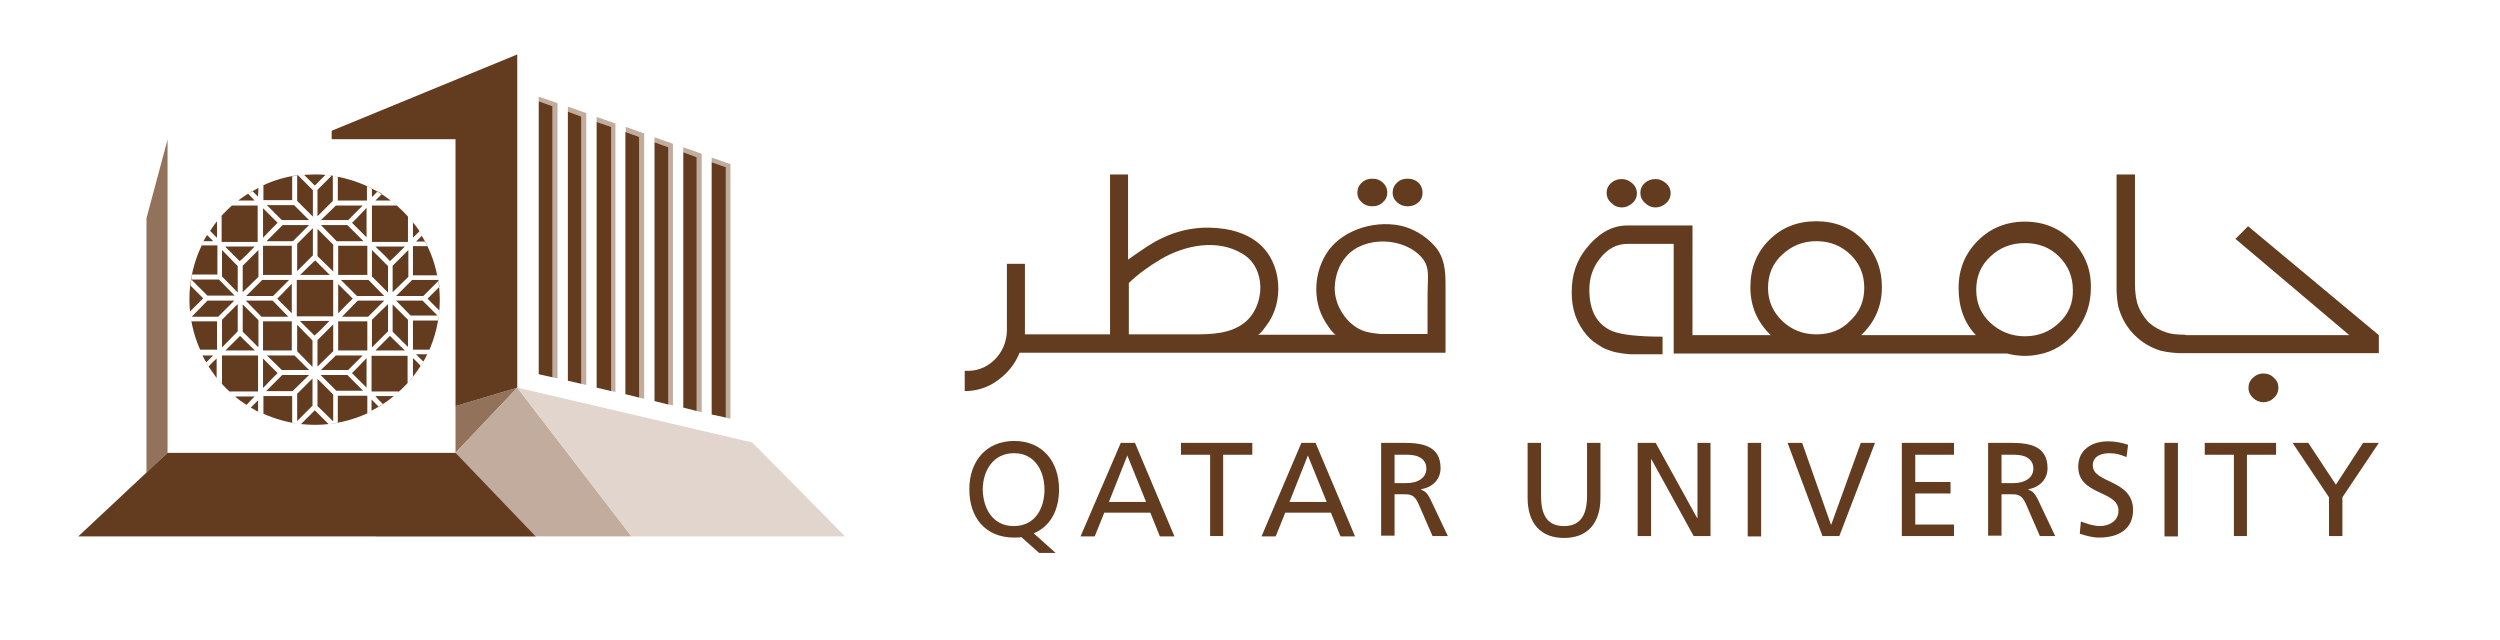 <?xml version="1.0" encoding="utf-8"?>
<!-- Generator: Adobe Illustrator 22.0.0, SVG Export Plug-In . SVG Version: 6.00 Build 0)  -->
<svg version="1.1" id="layer" xmlns="http://www.w3.org/2000/svg" xmlns:xlink="http://www.w3.org/1999/xlink" x="0px" y="0px"
	 viewBox="0 0 652 167" style="enable-background:new 0 0 652 167;" xml:space="preserve">
<style type="text/css">
	.st0{fill:#633C20;}
	.st1{fill:#93725C;}
	.st2{fill:#C2AC9E;}
	.st3{fill:#E1D5CD;}
</style>
<g>
	<path class="st0" d="M264.4,137.2c5.6,0,8-4.7,8-9.5c0-4.9-2.6-9.6-8-9.5c-5.4,0-8.1,4.6-8.1,9.5
		C256.4,132.5,258.8,137.2,264.4,137.2 M266.4,140.1c-0.6,0.1-1.3,0.1-1.9,0.1c-7.5,0-11.7-5.2-11.7-12.6c0-7.2,4.3-12.6,11.7-12.6
		s11.7,5.4,11.7,12.6c0,5.5-2.3,9.7-6.6,11.5l5.7,5.1H271L266.4,140.1z"/>
	<path class="st0" d="M294,118.8l-4.8,12.1h9.7L294,118.8z M292.3,115.5h3.7l10.3,24.4h-3.8l-2.5-6.2h-12l-2.5,6.2h-3.7L292.3,115.5
		z"/>
	<polygon class="st0" points="315.6,118.6 308,118.6 308,115.5 326.6,115.5 326.6,118.6 319,118.6 319,139.8 315.6,139.8 	"/>
	<path class="st0" d="M341.1,118.8l-4.8,12.1h9.7L341.1,118.8z M339.4,115.5h3.7l10.3,24.4h-3.8l-2.5-6.2h-11.9l-2.5,6.2H329
		L339.4,115.5z"/>
	<path class="st0" d="M363.7,126h3c3.3,0,5.3-1.5,5.3-3.8c0-2.2-1.7-3.6-4.9-3.6h-3.4V126z M360.2,115.5h6c4.8,0,9.5,0.8,9.5,6.6
		c0,3-2.2,5-5.1,5.5v0.1c1.1,0.4,1.6,0.9,2.4,2.4l4.6,9.7h-4l-3.7-8.5c-1.1-2.4-2.2-2.4-4.1-2.4h-2.1v10.8h-3.5L360.2,115.5
		L360.2,115.5z"/>
	<path class="st0" d="M417.4,129.8c0,6.8-3.5,10.5-9.5,10.5s-9.5-3.7-9.5-10.5v-14.3h3.5v13.8c0,4.7,1.4,7.9,6,7.9
		c4.5,0,6-3.2,6-7.9v-13.8h3.5V129.8z"/>
	<polygon class="st0" points="427.1,115.5 431.8,115.5 442.6,135.1 442.7,135.1 442.7,115.5 446.1,115.5 446.1,139.8 441.7,139.8 
		430.7,119.8 430.6,119.8 430.6,139.8 427.1,139.8 	"/>
	<rect x="455.8" y="115.5" class="st0" width="3.5" height="24.4"/>
	<polygon class="st0" points="479.7,139.8 475.3,139.8 466.2,115.5 470,115.5 477.5,136.8 477.6,136.8 485.3,115.5 489,115.5 	"/>
	<polygon class="st0" points="496,115.5 509.6,115.5 509.6,118.6 499.5,118.6 499.5,125.7 508.7,125.7 508.7,128.7 499.5,128.7 
		499.5,136.8 509.6,136.8 509.6,139.8 496,139.8 	"/>
	<path class="st0" d="M522,126h3c3.3,0,5.3-1.5,5.3-3.8c0-2.2-1.7-3.6-4.9-3.6H522V126z M518.5,115.5h6c4.8,0,9.5,0.8,9.5,6.6
		c0,3-2.2,5-5,5.5v0.1c1.1,0.4,1.6,0.9,2.4,2.4l4.6,9.7h-4l-3.7-8.5c-1.1-2.4-2.2-2.4-4.1-2.4H522v10.8h-3.5V115.5z"/>
	<path class="st0" d="M554.6,119.2c-1.8-0.7-2.8-1-4.5-1c-2,0-4.3,0.7-4.3,3.2c0,4.7,10.5,3.6,10.5,11.6c0,5.2-4,7.2-8.9,7.2
		c-1.7,0-3.4-0.5-5-1l0.3-3.2c1.2,0.5,3.3,1.2,5,1.2c2,0,4.8-1.1,4.8-4c0-5.4-10.5-3.9-10.5-11.5c0-4.3,3.4-6.6,7.8-6.6
		c1.6,0,3.5,0.3,5.2,0.9L554.6,119.2z"/>
	<rect x="564.5" y="115.5" class="st0" width="3.5" height="24.4"/>
	<polygon class="st0" points="582.6,118.6 575,118.6 575,115.5 593.6,115.5 593.6,118.6 586,118.6 586,139.8 582.6,139.8 	"/>
	<polygon class="st0" points="607.4,129.7 597.9,115.5 602,115.5 609.2,126.4 616.3,115.5 620.4,115.5 610.9,129.7 610.9,139.8 
		607.4,139.8 	"/>
	<path class="st0" d="M423,54.1c1,0,1.9-0.4,2.7-1.1c0.8-0.7,1.2-1.6,1.2-2.6s-0.4-1.9-1.2-2.6c-0.8-0.7-1.7-1.1-2.7-1.1
		c-1.1,0-2,0.3-2.8,1s-1.2,1.6-1.2,2.6s0.4,1.9,1.2,2.6C421,53.7,421.9,54.1,423,54.1"/>
	<path class="st0" d="M431.8,54.1c1,0,1.9-0.4,2.7-1.1c0.8-0.7,1.2-1.6,1.2-2.6s-0.4-1.9-1.2-2.6c-0.8-0.7-1.7-1.1-2.7-1.1
		c-1.1,0-2,0.3-2.8,1s-1.2,1.6-1.2,2.6s0.4,1.9,1.2,2.6C429.8,53.7,430.7,54.1,431.8,54.1"/>
	<path class="st0" d="M537,84.2c-2.4,2.3-5.4,3.5-8.9,3.5s-6.5-1.2-9-3.5s-3.7-5.2-3.7-8.6c0-3.5,1.2-6.4,3.7-8.7
		c2.4-2.3,5.4-3.5,9-3.5c3.5,0,6.5,1.1,8.9,3.5s3.6,5.3,3.6,8.7C540.7,79,539.5,81.9,537,84.2 M473.7,87.2c-3.5,0-6.5-1.2-8.9-3.5
		s-3.7-5.2-3.7-8.6c0-3.5,1.2-6.4,3.7-8.7c2.5-2.3,5.4-3.5,8.9-3.5c3.6,0,6.5,1.2,8.9,3.5s3.6,5.2,3.6,8.7c0,3.4-1.2,6.3-3.7,8.6
		C480.2,86.1,477.2,87.2,473.7,87.2 M540.4,62.8c-3.3-3.3-7.4-5-12.3-5c-4.9,0-9,1.7-12.3,5s-5,7.4-5,12.3c0,5.1,1.5,9.1,4.5,12.3
		h-29.9c3.6-3.4,5.4-7.6,5.4-12.5s-1.7-9-4.9-12.3c-3.3-3.3-7.4-4.9-12.2-4.9c-4.9,0-9,1.6-12.3,4.9s-4.9,7.4-4.9,12.3
		c0,5,1.8,9.1,5.3,12.5h-20.4V58.8h-17c-4.5,0-8,2.6-10.7,6c-2.5,3.1-3.8,6.8-3.8,11.4c0,4.3,1.1,7.9,4,11.3c1,1.2,2.2,2,3.5,2.8
		c0.9,0.6,1.5,0.8,2.7,1.2c1.2,0.5,4.3,0.9,5.5,0.9h8v-4.6c-6.4,0-10.7-0.5-13-1.4c-4.1-1.7-6.1-5.3-6.1-10.9c0-3,0.9-5.7,2.7-8
		c2-2.6,4.4-3.9,7.3-3.9h12v28.6h87c2.6,0.7,5.3,0.8,7.9,0.3c4.1-0.7,7.4-2.8,10.1-6.2c2.5-3.3,3.8-7,3.8-11.2
		C545.4,70.2,543.7,66.1,540.4,62.8"/>
	<path class="st0" d="M590.3,97.4c-1.1,0-2,0.4-2.7,1.1c-0.8,0.7-1.2,1.6-1.2,2.6c0,1.1,0.4,1.9,1.2,2.7c0.8,0.7,1.7,1.1,2.7,1.1
		s2-0.4,2.7-1.1c0.8-0.7,1.2-1.6,1.2-2.7s-0.4-1.9-1.2-2.6C592.2,97.7,591.3,97.4,590.3,97.4"/>
	<path class="st0" d="M570,87.3c-2.2,0-3.9-0.2-5-0.6c-1.6-0.5-3.3-1.4-4.8-2.8c-1.4-1.6-2.3-3.2-2.8-4.8c-0.3-1.2-0.6-2.8-0.6-5
		V45.5H552v30.3c0.1,2.6,0.4,4.2,0.7,5c0.8,2.5,2.1,4.7,4,6.6s4.1,3.2,6.6,4c0.8,0.2,2.4,0.6,5,0.7h52.1v-4.7L586.3,59l-3.3,3.3
		l29.7,25.1H570V87.3z"/>
	<path class="st0" d="M367.1,53.8c1.1,0,2-0.3,2.8-1s1.1-1.5,1.1-2.6c0-1-0.4-1.9-1.1-2.6c-0.8-0.7-1.7-1-2.8-1c-1.1,0-2,0.3-2.7,1
		c-0.8,0.7-1.2,1.6-1.2,2.6c0,1.1,0.4,1.9,1.2,2.6S366.1,53.8,367.1,53.8"/>
	<path class="st0" d="M357.9,53.8c1.1,0,2-0.3,2.7-1c0.8-0.7,1.2-1.5,1.2-2.6c0-1-0.4-1.9-1.2-2.6c-0.7-0.7-1.6-1-2.7-1
		c-1,0-2,0.3-2.7,1c-0.8,0.7-1.2,1.6-1.2,2.6c0,1.1,0.4,1.9,1.2,2.6C355.9,53.5,356.9,53.8,357.9,53.8"/>
	<path class="st0" d="M372.3,79.9c0,2.4,0,4.8,0,7.2h-12.4c-2.8-0.3-4.9-0.6-7.1-2.4c-2.9-2.3-4.8-6.1-4.7-9.8
		c0.1-2.8,1-5.7,2.9-7.9c4.7-5.6,15.3-5.2,19.9,0.3c1.4,1.6,1.6,3.6,1.5,5.7C372.3,75.3,372.3,77.6,372.3,79.9 M324.5,84.2
		c-3.7,2.9-8.7,3-13.2,3c-5.6,0-11.3,0-16.9,0V73.8c2.3-2.2,5.1-4.3,8.5-6.3c6.1-3.5,14.4-5.3,21-1.4
		C330.4,69.8,330,79.9,324.5,84.2 M374.2,64.2c-2.4-2.7-5.7-4.7-9.2-5.4c-7.1-1.4-15.7,1.5-19.3,7.7c-3.3,5.6-3.3,13,0.5,18.3
		c0.3,0.5,1.7,2.5,2.2,2.5h-0.1l0,0H328c0.6,0,1.9-1.9,2.2-2.3c4.8-6.1,4.2-16.4-1.9-21.5c0,0-0.1,0-0.1-0.1c-3.5-2.8-7.6-3.8-12-4
		c-6.1-0.3-11.8,1.5-16.9,4.8c-1.7,1.1-3.4,2.3-5.1,3.5V45.5h-4.7v41.7h-22.2V68.8h-4.7V86c0,3-1.1,5.7-3.2,7.8
		c-2.1,2.1-4.8,3.1-7.8,2.9v5.3c3.1,0,6-0.9,8.6-2.8s4.5-4.2,5.7-7.2h82.2H377V74.5C377,70.7,376.8,67.2,374.2,64.2"/>
	<polygon class="st1" points="38.2,56.9 43.7,36.4 43.7,118.1 38.2,123.3 	"/>
	<polygon class="st1" points="118.8,105.9 118.8,118.1 134.9,101.1 	"/>
	<polygon class="st2" points="98,139.9 164.7,139.9 134.9,101.1 	"/>
	<polygon class="st2" points="152.9,100.4 152.9,29.5 148.1,27.8 148.1,29.1 151.6,30.4 151.6,100.1 	"/>
	<polygon class="st2" points="160.5,102.2 160.5,32.2 155.6,30.5 155.6,31.8 159.4,33.1 159.4,102 	"/>
	<polygon class="st2" points="168,104 168,34.8 163.2,33.1 163.2,34.4 166.7,35.7 166.7,103.7 	"/>
	<polygon class="st2" points="175.5,105.7 175.5,37.5 170.7,35.8 170.7,37.1 174.3,38.4 174.3,105.5 	"/>
	<polygon class="st2" points="183,107.5 183,40.1 178.2,38.4 178.2,39.7 181.7,41 181.7,107.2 	"/>
	<polygon class="st2" points="190.5,109.2 190.5,42.8 185.6,41.1 185.6,42.3 189.3,43.6 189.3,108.9 	"/>
	<polygon class="st2" points="145.4,98.7 145.4,26.9 140.5,25.2 140.5,26.4 144.1,27.7 144.1,98.4 	"/>
	<polygon class="st3" points="220.4,139.9 196.2,115.4 134.9,101.1 164.7,139.9 	"/>
	<path class="st0" d="M66.4,103.4h-5.1c0.9,0.8,1.9,1.5,3,2.2C65,104.8,65.8,104,66.4,103.4"/>
	<path class="st0" d="M88.1,103.2v7c-0.8,0.1-1.6,0.3-2.4,0.4c-1.2-1.2-3-3-3.6-3.6c-0.6,0.6-2.4,2.4-3.6,3.6
		c1.2,0.1,2.3,0.2,3.6,0.2c4.9,0,9.5-1.1,13.7-3v-4.6H88.1z"/>
	<path class="st0" d="M67.3,102.1v-9.4h-9.4v7.4c-0.4-0.5-0.9-1-1.3-1.5c1.4,1.8,3,3.4,4.8,4.8c-0.5-0.4-1-0.8-1.5-1.3H67.3z"/>
	<path class="st0" d="M76.2,103.3h-7.5v4.6c3.1,1.4,6.4,2.3,9.8,2.7c-0.8-0.1-1.5-0.2-2.3-0.3V103.3z"/>
	<path class="st0" d="M67.4,104.3l-2,2c1,0.6,2.1,1.2,3.2,1.7c-0.4-0.2-0.9-0.4-1.3-0.6v-3.1H67.4z"/>
	<path class="st0" d="M56.6,83.8h-6.7c-0.1-0.8-0.3-1.7-0.3-2.6c1.2-1.2,2.9-2.9,3.4-3.4c-0.5-0.5-2.1-2.1-3.3-3.3
		c0.1-0.5,0.1-1.1,0.2-1.6l4.2,4.2h7.1l-4.1-4.2h-7.2c0.1-0.4,0.1-0.9,0.2-1.3h6.6V64h-4.1c-2,4.2-3.2,9-3.2,14
		c0,4.7,1,9.2,2.8,13.2h4.4C56.6,91.2,56.6,83.8,56.6,83.8z"/>
	<path class="st0" d="M55.6,62.9L54,61.3c-0.6,0.9-1.1,1.9-1.5,2.9c0.2-0.4,0.4-0.9,0.6-1.3H55.6z"/>
	<path class="st0" d="M52.8,92.7c0.3,0.6,0.6,1.2,1,1.8l1.8-1.8H52.8z"/>
	<path class="st0" d="M54.4,95.6c0.7,1,1.4,2,2.1,3v-5.1C55.9,94,55.1,94.8,54.4,95.6"/>
	<path class="st0" d="M105.6,64.3h-7.7c1.3,1.2,3.3,3.2,3.8,3.8C102.3,67.6,104.3,65.6,105.6,64.3"/>
	<path class="st0" d="M88.2,81.7c1.2-1.2,3.2-3.3,3.8-3.8c-0.6-0.6-2.6-2.6-3.8-3.8V81.7z"/>
	<polygon class="st0" points="101.2,69.4 97,65.2 97,72.1 101.2,76.3 	"/>
	<path class="st0" d="M99.9,105.4c-0.4,0.2-0.7,0.5-1.1,0.7l-1.9-1.9v2.9c2.1-1.1,4-2.3,5.8-3.8h-4.8
		C98.5,104,99.2,104.8,99.9,105.4"/>
	<rect x="88.2" y="64.1" class="st0" width="7.6" height="7.6"/>
	<polygon class="st0" points="93.1,77.2 100.2,77.2 96.1,73 88.9,73 	"/>
	<path class="st0" d="M96.9,92.7v9.2l0,0v0.2h7.2c-0.5,0.4-1,0.9-1.5,1.3c1.3-1.1,2.6-2.3,3.7-3.5v-7.1h-9.4V92.7z"/>
	<path class="st0" d="M107.7,98.3c-0.4,0.5-0.8,1-1.3,1.5c1.2-1.4,2.3-2.8,3.3-4.4c-0.7-0.7-1.4-1.5-2-2V98.3z"/>
	<path class="st0" d="M56.6,62v-4.3c-0.9,1.1-1.7,2.3-2.5,3.6c0.2-0.4,0.5-0.7,0.7-1.1C55.4,60.8,56,61.5,56.6,62"/>
	<polygon class="st0" points="102.4,76.2 106.5,72.2 106.5,65.2 102.4,69.3 	"/>
	<path class="st0" d="M82.1,48.4c0.4-0.4,1.7-1.7,2.8-2.8c-1-0.1-1.9-0.1-2.9-0.1c-1.5,0-2.9,0.1-4.3,0.3c0.5-0.1,1.1-0.1,1.6-0.2
		C80.4,46.7,81.7,48,82.1,48.4"/>
	<path class="st0" d="M60.6,53.6c0.5-0.4,1-0.9,1.6-1.3C61.6,52.7,61.1,53.1,60.6,53.6"/>
	<path class="st0" d="M67.4,49c0.4-0.2,0.8-0.4,1.2-0.6C68.2,48.6,67.8,48.8,67.4,49"/>
	<path class="st0" d="M52.8,92.7c-0.2-0.4-0.4-0.8-0.6-1.3C52.4,91.8,52.6,92.3,52.8,92.7"/>
	<path class="st0" d="M107.5,73l-4.2,4.2h7.1l4-4c0.1,0.5,0.1,1.1,0.2,1.6c-1.2,1.2-2.6,2.6-3.1,3.1c0.5,0.5,1.9,1.9,3.1,3.1
		c-0.1,0.9-0.2,1.8-0.3,2.6h-6.6v7.6h4.3c-0.2,0.4-0.4,0.9-0.6,1.3c2.1-4.3,3.3-9.2,3.3-14.3c0-2-0.2-4-0.5-5.9
		c0,0.2,0.1,0.5,0.1,0.7L107.5,73L107.5,73z"/>
	<path class="st0" d="M86.9,45.9c0.4,0.1,0.8,0.1,1.2,0.2C87.7,46,87.3,45.9,86.9,45.9"/>
	<path class="st0" d="M109.4,60.3c0.2,0.4,0.5,0.7,0.7,1.1C109.8,61,109.6,60.7,109.4,60.3"/>
	<path class="st0" d="M110.4,94.4c-0.2,0.4-0.4,0.7-0.7,1.1C109.9,95.1,110.2,94.7,110.4,94.4"/>
	<path class="st0" d="M97,107.2c-0.4,0.2-0.8,0.4-1.3,0.6C96.1,107.6,96.5,107.4,97,107.2"/>
	<path class="st0" d="M54.4,95.6c-0.2-0.4-0.5-0.7-0.7-1.1C54,94.8,54.2,95.2,54.4,95.6"/>
	<path class="st0" d="M65.4,106.3c-0.4-0.2-0.7-0.5-1.1-0.7C64.7,105.8,65,106,65.4,106.3"/>
	<path class="st0" d="M91.8,58.1c0.6,0.6,2.6,2.6,3.8,3.8v-7.7C94.4,55.5,92.4,57.6,91.8,58.1"/>
	<path class="st0" d="M67.3,51.3L67.3,51.3L67.3,51.3l0.1-2.3c-0.9,0.5-1.8,1-2.7,1.5c0.4-0.2,0.7-0.5,1.1-0.7L67.3,51.3z"/>
	<path class="st0" d="M57.8,62.9L57.8,62.9v0.2h9.4v-9.5h-6.7c-1.5,1.3-2.8,2.7-4,4.2c0.4-0.5,0.8-1,1.3-1.5
		C57.8,56.3,57.8,62.9,57.8,62.9z"/>
	<path class="st0" d="M76.2,52.2V46c0.4-0.1,0.8-0.1,1.3-0.2v6.6l4.1,4.1v-6.9l-3.9-3.9c-3.2,0.4-6.2,1.3-9,2.6v3.9H76.2z"/>
	<path class="st0" d="M64.7,50.5c-0.9,0.6-1.7,1.1-2.6,1.8h4.3C65.9,51.8,65.3,51.1,64.7,50.5"/>
	<path class="st0" d="M95.7,52.3v-3.8c0.4,0.2,0.8,0.4,1.3,0.6v2.3l1.5-1.5c0.4,0.2,0.8,0.4,1.1,0.7c-0.6,0.6-1.2,1.2-1.7,1.7h4
		c-4-3.1-8.7-5.2-13.8-6.2v6.2L95.7,52.3L95.7,52.3z"/>
	<path class="st0" d="M97,53.6v9.3l0,0v0.2h9.4v-6.6c0.4,0.5,0.9,1,1.3,1.5c-1.7-2.1-3.6-4-5.8-5.7c0.5,0.4,1,0.8,1.6,1.3L97,53.6
		L97,53.6z"/>
	<path class="st0" d="M82.8,49.5v6.9l4-4v-6.6c-0.6-0.1-1.3-0.2-1.9-0.2c0.5,0,1.1,0.1,1.6,0.2L82.8,49.5z"/>
	<path class="st0" d="M109.4,60.3c-0.5-0.8-1.1-1.6-1.7-2.3v4C108.2,61.5,108.8,60.9,109.4,60.3"/>
	<path class="st0" d="M110.9,62.9c0.2,0.4,0.4,0.8,0.6,1.3h-3.8v7.6h6.3c-0.7-3.7-2.1-7.2-4-10.3l-1.5,1.5h2.4V62.9z"/>
	<polygon class="st0" points="94.6,53.6 87.6,53.6 83.7,57.4 90.8,57.4 	"/>
	<polygon class="st0" points="77.5,109.8 81.5,105.8 81.5,98.7 77.5,102.7 	"/>
	<polygon class="st0" points="77.5,91.6 81.5,95.7 81.5,88.8 77.5,84.7 	"/>
	<polygon class="st0" points="73.6,97.8 69.4,102 76.3,102 80.6,97.8 	"/>
	<path class="st0" d="M85.9,83.7h-7.7c1.2,1.2,3.2,3.2,3.8,3.8C82.7,87,84.7,85,85.9,83.7"/>
	<polygon class="st0" points="94.8,62.9 90.6,58.7 83.7,58.7 87.8,62.9 	"/>
	<path class="st0" d="M62.6,87.6c-0.6,0.6-2.6,2.6-3.8,3.8h7.7C65.2,90.2,63.2,88.2,62.6,87.6"/>
	<polygon class="st0" points="63.3,86.5 67.3,90.5 67.3,90.4 67.4,90.4 67.4,83.5 63.3,79.4 	"/>
	<polygon class="st0" points="82.8,105.9 86.9,109.9 86.9,102.9 82.8,98.8 	"/>
	<polygon class="st0" points="71.1,78.4 64.1,78.4 68.2,82.6 75.2,82.6 	"/>
	<polygon class="st0" points="93.3,78.4 89.2,82.6 96,82.6 100.2,78.4 	"/>
	<path class="st0" d="M101.7,87.6c-0.6,0.6-2.6,2.6-3.8,3.8h7.7C104.3,90.2,102.3,88.2,101.7,87.6"/>
	<polygon class="st0" points="110.2,78.4 103.3,78.4 107.1,82.3 114.1,82.3 	"/>
	<polygon class="st0" points="102.4,86.5 106.4,90.5 106.4,83.4 102.4,79.4 	"/>
	<path class="st0" d="M108.5,92.4l1.9,1.9c0.4-0.6,0.7-1.2,1-1.9H108.5z"/>
	<polygon class="st0" points="83.6,97.8 87.7,101.9 94.7,101.9 90.6,97.8 	"/>
	<path class="st0" d="M91.8,97.3c0.6,0.6,2.6,2.6,3.8,3.8v-7.7C94.4,94.7,92.4,96.7,91.8,97.3"/>
	<polygon class="st0" points="101.2,79.3 97,83.4 97,90.6 101.2,86.4 	"/>
	<rect x="88.2" y="83.8" class="st0" width="7.6" height="7.6"/>
	<polygon class="st0" points="62,79.3 57.9,83.4 57.9,90.6 62,86.4 	"/>
	<path class="st0" d="M72.4,97.3c-0.6-0.6-2.6-2.6-3.8-3.8v7.7C69.8,99.9,71.8,97.9,72.4,97.3"/>
	<path class="st0" d="M72.3,77.9c0.6,0.6,2.6,2.6,3.8,3.8V74C74.9,75.3,72.9,77.3,72.3,77.9"/>
	<polygon class="st0" points="94.6,92.7 87.6,92.7 83.7,96.5 90.8,96.5 	"/>
	<polygon class="st0" points="82.8,88.7 82.8,95.6 86.9,91.6 86.9,84.6 	"/>
	<rect x="68.6" y="64.1" class="st0" width="7.5" height="7.6"/>
	<polygon class="st0" points="86.9,63.8 82.8,59.7 82.8,66.8 86.9,70.8 	"/>
	<rect x="77.4" y="73" class="st0" width="9.5" height="9.5"/>
	<rect x="68.6" y="83.8" class="st0" width="7.5" height="7.6"/>
	<polygon class="st0" points="54.1,78.4 50,82.6 56.9,82.6 61.1,78.4 	"/>
	<polygon class="st0" points="80.6,96.5 76.8,92.7 69.6,92.7 73.5,96.5 	"/>
	<polygon class="st0" points="80.6,58.7 73.7,58.7 69.5,62.9 76.4,62.9 	"/>
	<polygon class="st0" points="80.6,57.4 76.7,53.5 69.6,53.5 73.5,57.4 	"/>
	<path class="st0" d="M72.4,58.1c-0.6-0.6-2.6-2.6-3.8-3.8V62C69.8,60.7,71.8,58.7,72.4,58.1"/>
	<polygon class="st0" points="63.3,76.2 67.4,72.2 67.4,65.2 63.3,69.3 	"/>
	<polygon class="st0" points="71.2,77.2 75.4,73 68.4,73 64.2,77.2 	"/>
	<path class="st0" d="M66.4,64.3h-7.7c1.2,1.2,3.2,3.2,3.8,3.8C63.2,67.6,65.2,65.6,66.4,64.3"/>
	<polygon class="st0" points="62,69.4 57.9,65.2 57.9,72.1 62,76.3 	"/>
	<path class="st0" d="M78.3,71.7H86c-1.2-1.2-3.2-3.2-3.8-3.8C81.5,68.5,79.5,70.5,78.3,71.7"/>
	<polygon class="st0" points="77.5,70.7 81.6,66.6 81.6,59.5 77.5,63.6 	"/>
	<path class="st0" d="M56.5,98.6"/>
	<path class="st0" d="M54.4,95.6L54.4,95.6L54.4,95.6z"/>
	<path class="st0" d="M110.4,94.3L110.4,94.3C110.4,94.3,110.4,94.4,110.4,94.3C110.4,94.4,110.4,94.3,110.4,94.3"/>
	<path class="st0" d="M61.3,103.4"/>
	<path class="st0" d="M95.7,107.8L95.7,107.8L95.7,107.8z"/>
	<path class="st0" d="M109.7,95.5L109.7,95.5L109.7,95.5z"/>
	<path class="st0" d="M53.7,94.5"/>
	<path class="st0" d="M68.6,107.9"/>
	<path class="st0" d="M78.5,110.6L78.5,110.6L78.5,110.6z"/>
	<path class="st0" d="M64.3,105.6L64.3,105.6L64.3,105.6z"/>
	<path class="st0" d="M97,107.2L97,107.2L97,107.2L97,107.2"/>
	<path class="st0" d="M106.4,99.9L106.4,99.9L106.4,99.9z"/>
	<path class="st0" d="M65.4,106.3"/>
	<path class="st0" d="M102.7,103.4"/>
	<polygon class="st0" points="52.8,92.7 52.8,92.7 52.8,92.7 52.8,92.7 	"/>
	<path class="st0" d="M88.2,46.1C88.1,46.1,88.1,46.1,88.2,46.1C88.1,46.1,88.1,46.1,88.2,46.1"/>
	<path class="st0" d="M101.9,52.3L101.9,52.3L101.9,52.3z"/>
	<path class="st0" d="M111.4,92.4L111.4,92.4L111.4,92.4z"/>
	<polygon class="st0" points="86.9,45.8 86.9,45.8 86.9,45.9 	"/>
	<polyline class="st0" points="110.1,61.4 110.1,61.4 110.1,61.4 	"/>
	<path class="st0" d="M114,71.7L114,71.7c0,0.2,0.1,0.4,0.1,0.5C114.1,72.1,114.1,71.9,114,71.7"/>
	<path class="st0" d="M84.9,45.6L84.9,45.6L84.9,45.6z"/>
	<polygon class="st0" points="109.4,60.3 109.4,60.3 109.4,60.3 109.4,60.3 	"/>
	<path class="st0" d="M107.7,58L107.7,58L107.7,58z"/>
	<path class="st0" d="M52.2,91.4L52.2,91.4L52.2,91.4z"/>
	<path class="st0" d="M56.6,57.7L56.6,57.7L56.6,57.7z"/>
	<path class="st0" d="M54.1,61.3L54.1,61.3L54.1,61.3z"/>
	<polyline class="st0" points="52.5,64.1 52.5,64.1 52.5,64.1 52.5,64.1 	"/>
	<path class="st0" d="M60.6,53.6L60.6,53.6L60.6,53.6z"/>
	<path class="st0" d="M77.7,45.8L77.7,45.8L77.7,45.8z"/>
	<path class="st0" d="M68.6,48.4L68.6,48.4L68.6,48.4"/>
	<polygon class="st0" points="67.4,49 67.4,49 67.4,49 67.4,49 	"/>
	<path class="st0" d="M62.1,52.3L62.1,52.3L62.1,52.3z"/>
	<polygon class="st0" points="118.8,105.9 134.9,101.1 134.9,14.2 86.5,34.1 86.5,36.3 118.8,36.3 	"/>
	<polygon class="st0" points="118.8,118.1 118.7,118.1 43.7,118.1 20.4,139.9 139.7,139.9 	"/>
	<polygon class="st0" points="144.1,27.7 140.5,26.4 140.5,97.6 144.1,98.4 	"/>
	<polygon class="st0" points="151.6,30.4 148.1,29.1 148.1,99.3 151.6,100.1 	"/>
	<polygon class="st0" points="159.4,33.1 155.6,31.8 155.6,101.1 159.4,102 	"/>
	<polygon class="st0" points="166.7,35.7 163.1,34.4 163.1,102.8 166.7,103.7 	"/>
	<polygon class="st0" points="174.3,38.4 170.7,37.1 170.7,104.6 174.3,105.5 	"/>
	<polygon class="st0" points="181.7,41 178.2,39.7 178.2,106.3 181.7,107.2 	"/>
	<polygon class="st0" points="189.3,43.6 185.6,42.3 185.6,108.1 189.3,108.9 	"/>
</g>
</svg>
